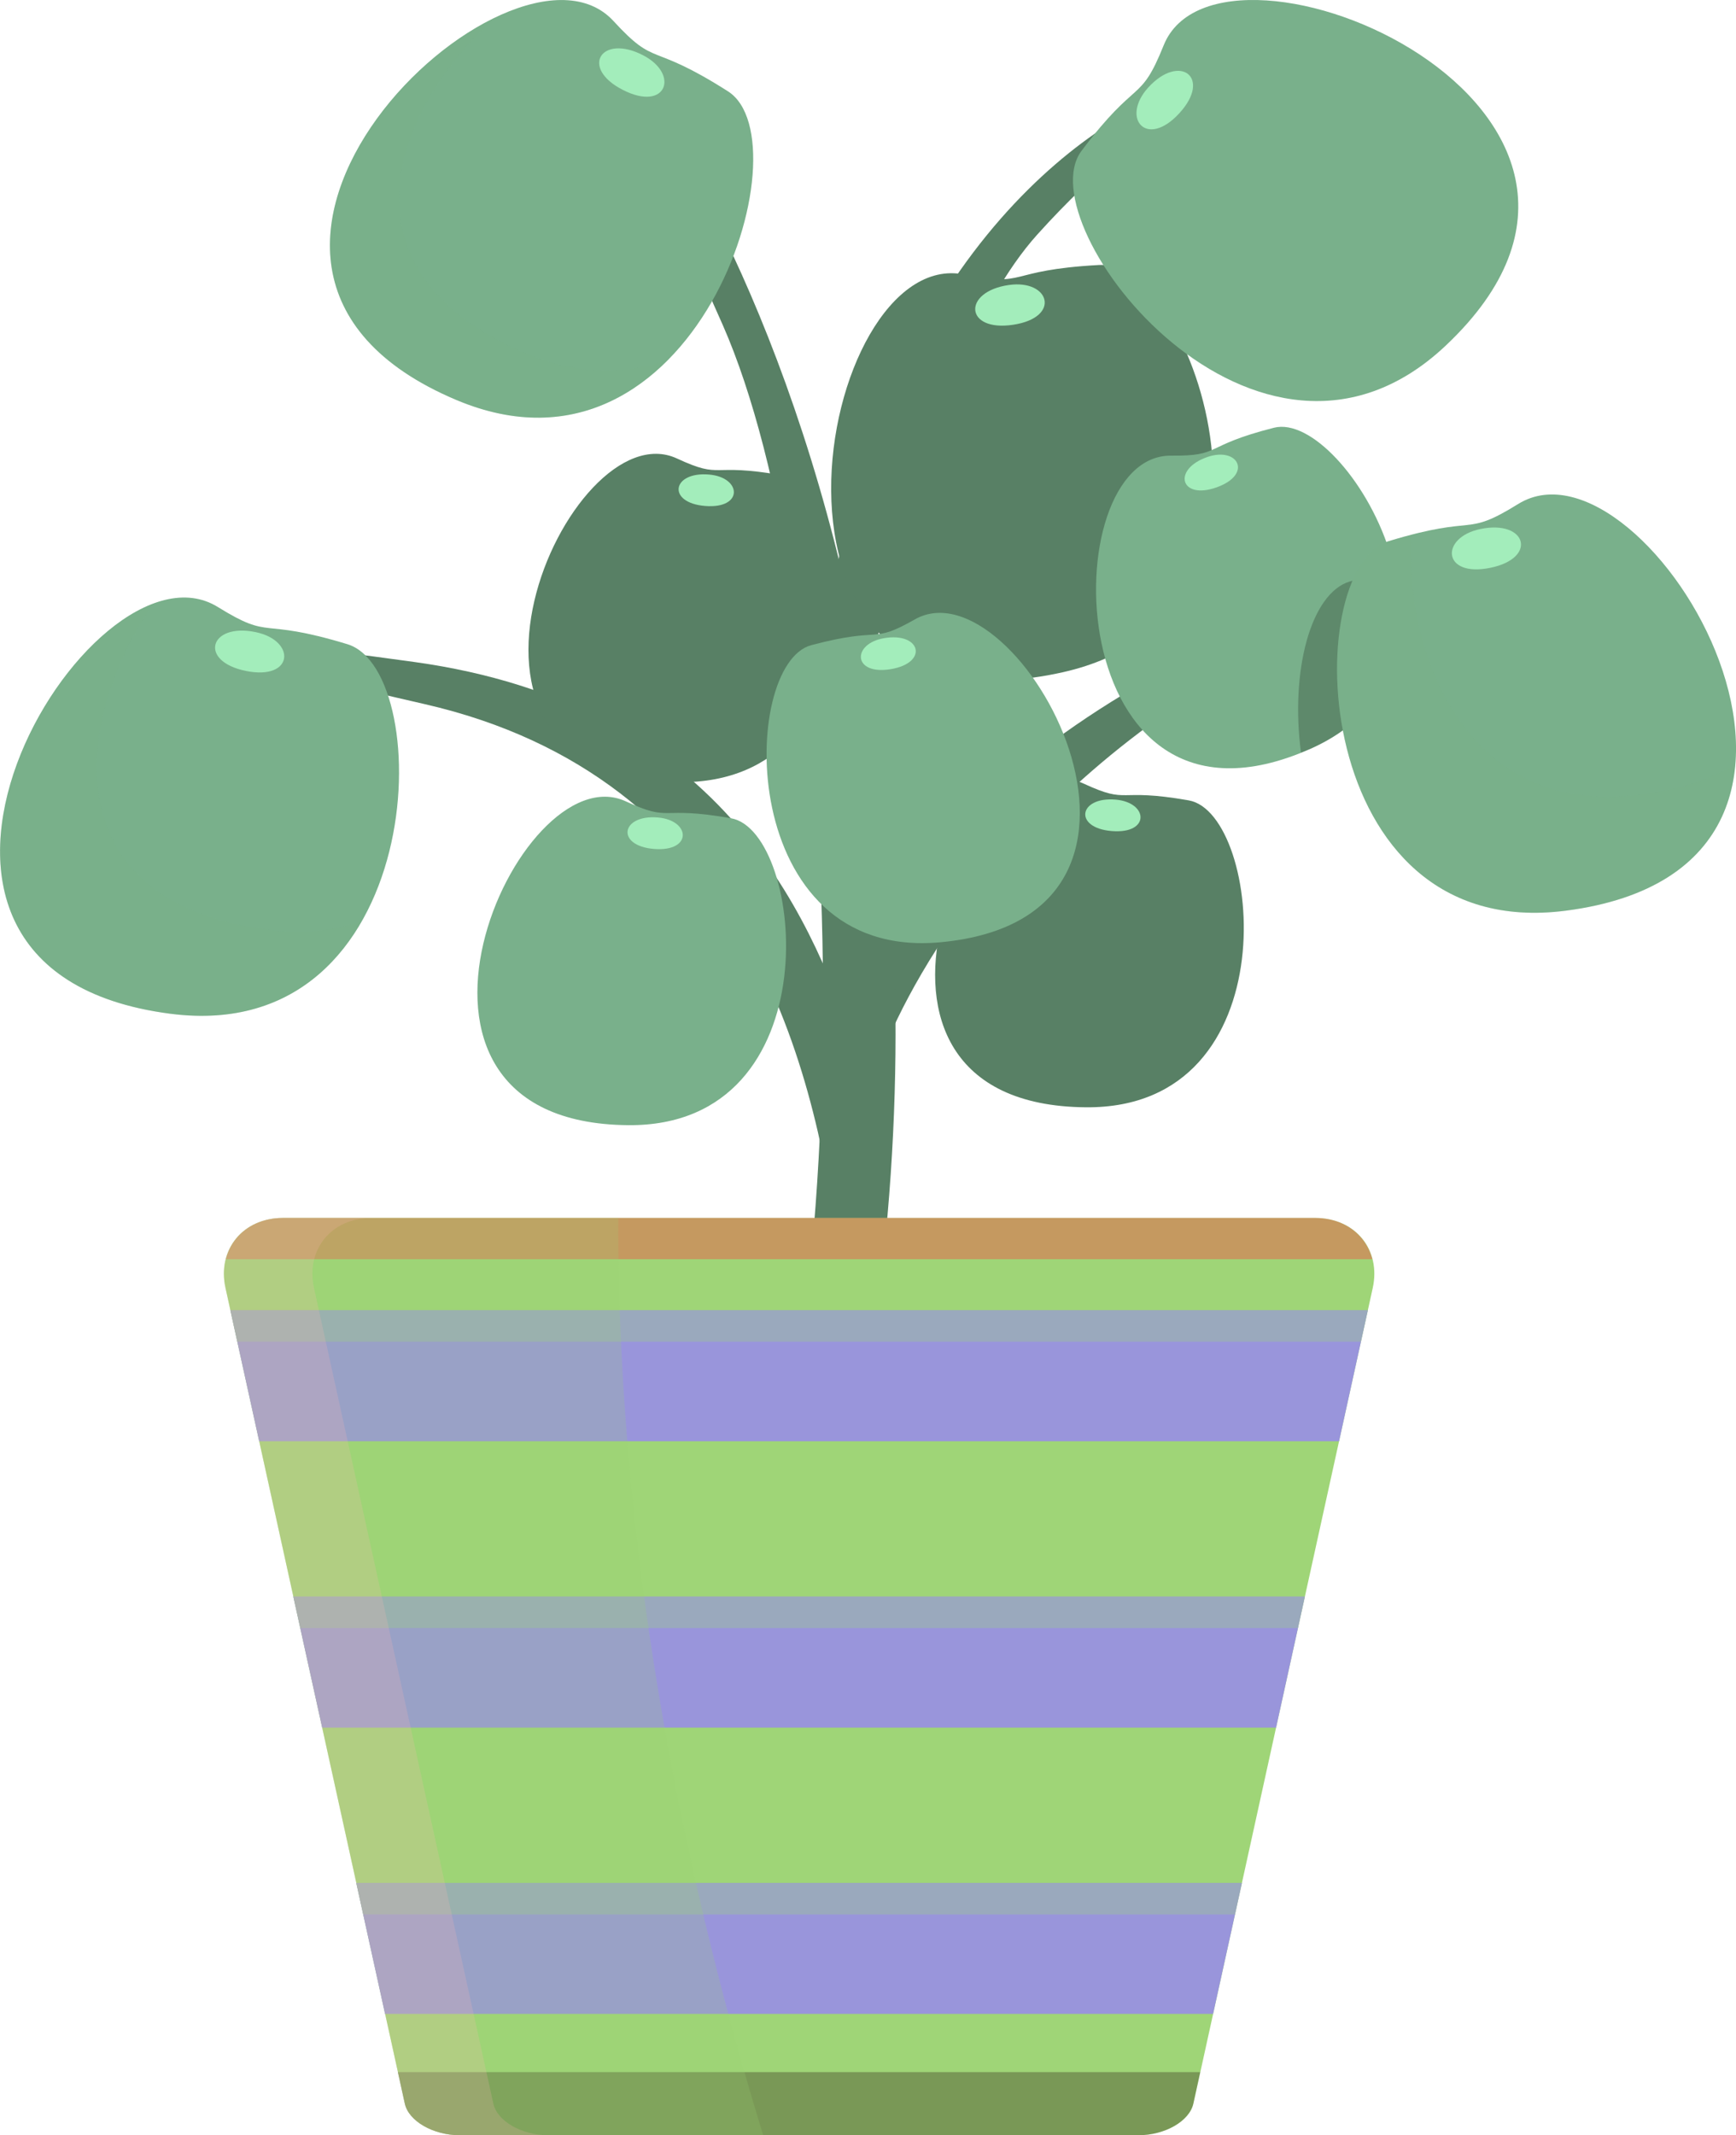 <?xml version="1.0" encoding="UTF-8"?> <svg xmlns="http://www.w3.org/2000/svg" width="74" height="91" viewBox="0 0 74 91" fill="none"><path d="M37.134 41.318C40.677 30.15 59.13 23.942 62.974 23.805C66.817 23.667 57.124 24.563 48.166 31.526C39.211 38.489 37.134 46.21 37.134 46.21V41.318Z" fill="#588065"></path><path d="M35.713 53.038C34.666 45.109 31.659 33.112 18.1 30.008C4.542 26.904 7.719 26.828 17.682 28.216C30.543 30.008 34.455 38.696 36.414 44.555C38.37 50.417 35.713 53.038 35.713 53.038Z" fill="#588065"></path><path d="M30.618 80.94C48.854 36.18 28.671 4.172 26.198 2.891C23.733 1.616 25.658 2.148 30.81 13.854C35.962 25.56 37.047 55.739 30.758 71.252C24.468 86.765 30.618 80.94 30.618 80.94Z" fill="#588065"></path><path d="M35.781 23.668C39.135 8.567 48.781 3.879 51.016 3.671C53.254 3.463 49.507 4.121 44.215 9.998C38.924 15.876 36.478 32.01 36.478 32.01C36.478 32.01 34.773 28.215 35.781 23.668Z" fill="#588065"></path><path d="M48.531 91H19.597C18.469 91 17.421 90.401 17.257 89.651L9.613 54.894C9.253 53.264 10.347 51.907 12.065 51.907H56.063C57.78 51.907 58.874 53.264 58.515 54.894L50.871 89.651C50.706 90.404 49.659 91 48.531 91Z" fill="#9FD577"></path><path d="M11.048 61.424H57.08L58.307 55.84H9.82L11.048 61.424Z" fill="#9995DB"></path><path d="M51.71 85.829L52.94 80.245H15.185L16.413 85.829H51.71Z" fill="#9995DB"></path><path d="M54.395 73.628L55.623 68.041H12.502L13.733 73.628H54.395Z" fill="#9995DB"></path><path opacity="0.3" d="M58.013 57.182L58.307 55.84H9.82L10.115 57.182H58.013Z" fill="#9FD577"></path><path opacity="0.3" d="M55.328 69.385L55.623 68.04H12.502L12.8 69.385H55.328Z" fill="#9FD577"></path><path opacity="0.3" d="M52.643 81.591L52.94 80.245H15.185L15.483 81.591H52.643Z" fill="#9FD577"></path><path opacity="0.4" d="M9.627 53.665H58.498C58.234 52.638 57.317 51.907 56.062 51.907H12.063C10.808 51.907 9.89 52.638 9.627 53.665Z" fill="#FF4040"></path><path opacity="0.3" d="M16.959 88.311L17.253 89.65C17.418 90.403 18.465 90.999 19.594 90.999H48.527C49.655 90.999 50.703 90.4 50.867 89.65L51.162 88.311H16.959Z" fill="#1F0808"></path><path opacity="0.2" d="M26.352 51.907H12.065C10.347 51.907 9.253 53.264 9.613 54.894L17.257 89.651C17.421 90.404 18.469 91 19.597 91H32.532C29.52 81.193 26.333 67.178 26.352 51.907Z" fill="#9FD577"></path><path opacity="0.2" d="M21.029 89.651L13.385 54.894C13.026 53.264 14.12 51.907 15.837 51.907H12.065C10.347 51.907 9.253 53.264 9.613 54.894L17.257 89.651C17.421 90.404 18.469 91 19.597 91H23.37C22.241 91 21.194 90.404 21.029 89.651Z" fill="#FFB5B5"></path><path d="M9.288 25.871C3.836 22.492 -7.432 41.305 7.261 43.204C18.234 44.623 18.653 28.626 14.809 27.455C10.965 26.287 11.632 27.323 9.288 25.871Z" fill="#79B08B"></path><path opacity="0.2" d="M11.383 39.62C2.162 38.427 3.166 30.574 6.542 25.727C1.033 27.773 -5.225 41.592 7.261 43.206C11.322 43.733 13.935 41.87 15.422 39.259C14.276 39.662 12.94 39.821 11.383 39.62Z" fill="#79B08B"></path><path d="M10.902 26.941C8.931 26.528 8.438 28.182 10.484 28.595C12.53 29.008 12.632 27.301 10.902 26.941Z" fill="#A3EDBB"></path><path d="M26.15 0.896C21.826 -3.81 5.825 11.3 19.452 17.046C29.628 21.336 34.411 6.046 31.032 3.893C27.651 1.74 28.01 2.918 26.15 0.896Z" fill="#79B08B"></path><path opacity="0.2" d="M22.397 15.046C14.114 11.553 16.78 4.609 21.113 0.75C15.493 3.447 9.381 12.798 19.452 17.046C23.296 18.666 26.367 17.492 28.522 15.29C26.786 15.975 24.737 16.033 22.397 15.046Z" fill="#79B08B"></path><path d="M27.412 2.355C25.627 1.431 24.7 2.893 26.557 3.835C28.41 4.78 28.981 3.165 27.412 2.355Z" fill="#A3EDBB"></path><path d="M41.108 11.701C34.806 10.401 30.866 31.905 45.314 28.648C56.101 26.217 50.859 11.074 46.842 11.294C42.825 11.514 43.817 12.257 41.108 11.701Z" fill="#588065"></path><path d="M42.999 12.147C41.003 12.437 41.127 14.156 43.188 13.841C45.25 13.529 44.747 11.893 42.999 12.147Z" fill="#A3EDBB"></path><path d="M26.677 34.153C22.068 32.018 15.056 47.852 26.776 47.953C35.527 48.027 34.296 35.431 31.165 34.874C28.035 34.321 28.661 35.07 26.677 34.153Z" fill="#79B08B"></path><path d="M28.05 34.841C26.462 34.704 26.236 36.049 27.882 36.181C29.528 36.309 29.441 34.961 28.05 34.841Z" fill="#A3EDBB"></path><path d="M28.854 19.539C24.244 17.405 17.233 33.239 28.953 33.337C37.704 33.41 36.473 20.814 33.342 20.258C30.211 19.704 30.834 20.457 28.854 19.539Z" fill="#588065"></path><path d="M30.228 20.225C28.638 20.087 28.415 21.433 30.061 21.564C31.703 21.693 31.62 20.344 30.228 20.225Z" fill="#A3EDBB"></path><path d="M46.189 33.394C41.579 31.259 34.568 47.096 46.288 47.191C55.038 47.265 53.808 34.669 50.677 34.112C47.546 33.559 48.169 34.311 46.189 33.394Z" fill="#588065"></path><path d="M47.562 34.079C45.972 33.942 45.749 35.287 47.395 35.419C49.038 35.55 48.954 34.202 47.562 34.079Z" fill="#A3EDBB"></path><path d="M38.993 26.4C43.401 23.886 51.752 39.078 40.084 40.158C31.371 40.965 31.51 28.311 34.585 27.495C37.66 26.678 37.099 27.479 38.993 26.4Z" fill="#79B08B"></path><path d="M37.685 27.198C39.256 26.929 39.594 28.25 37.967 28.519C36.339 28.785 36.308 27.433 37.685 27.198Z" fill="#A3EDBB"></path><path d="M49.917 19.419C44.827 19.373 45.14 36.651 55.834 31.924C63.822 28.392 57.384 17.447 54.303 18.23C51.222 19.013 52.105 19.441 49.917 19.419Z" fill="#79B08B"></path><path d="M51.455 19.481C49.951 20.01 50.317 21.325 51.867 20.768C53.417 20.209 52.772 19.016 51.455 19.481Z" fill="#A3EDBB"></path><path opacity="0.4" d="M59.437 24.294C58.956 24.388 58.349 24.535 57.533 24.783C55.863 25.293 54.998 28.608 55.457 32.073C55.584 32.021 55.705 31.981 55.838 31.923C59.477 30.315 60.103 27.171 59.437 24.294Z" fill="#364F3E"></path><path d="M64.716 21.479C70.168 18.1 81.436 36.913 66.743 38.812C55.77 40.231 55.352 24.235 59.195 23.063C63.039 21.892 62.373 22.932 64.716 21.479Z" fill="#79B08B"></path><path opacity="0.2" d="M69.886 33.868C62.45 34.831 59.865 27.794 60.166 22.791C59.874 22.868 59.561 22.954 59.195 23.067C55.352 24.238 55.77 40.234 66.743 38.815C71.715 38.173 73.709 35.592 73.966 32.589C72.912 33.198 71.579 33.647 69.886 33.868Z" fill="#79B08B"></path><path d="M63.1 22.547C65.072 22.134 65.565 23.788 63.519 24.201C61.476 24.617 61.371 22.91 63.1 22.547Z" fill="#A3EDBB"></path><path d="M49.604 1.93C51.979 -3.975 72.338 4.631 61.625 14.731C53.625 22.275 43.702 9.615 46.102 6.429C48.498 3.242 48.584 4.469 49.604 1.93Z" fill="#79B08B"></path><path d="M48.941 3.735C50.287 2.251 51.672 3.3 50.271 4.826C48.87 6.352 47.764 5.037 48.941 3.735Z" fill="#A3EDBB"></path></svg> 